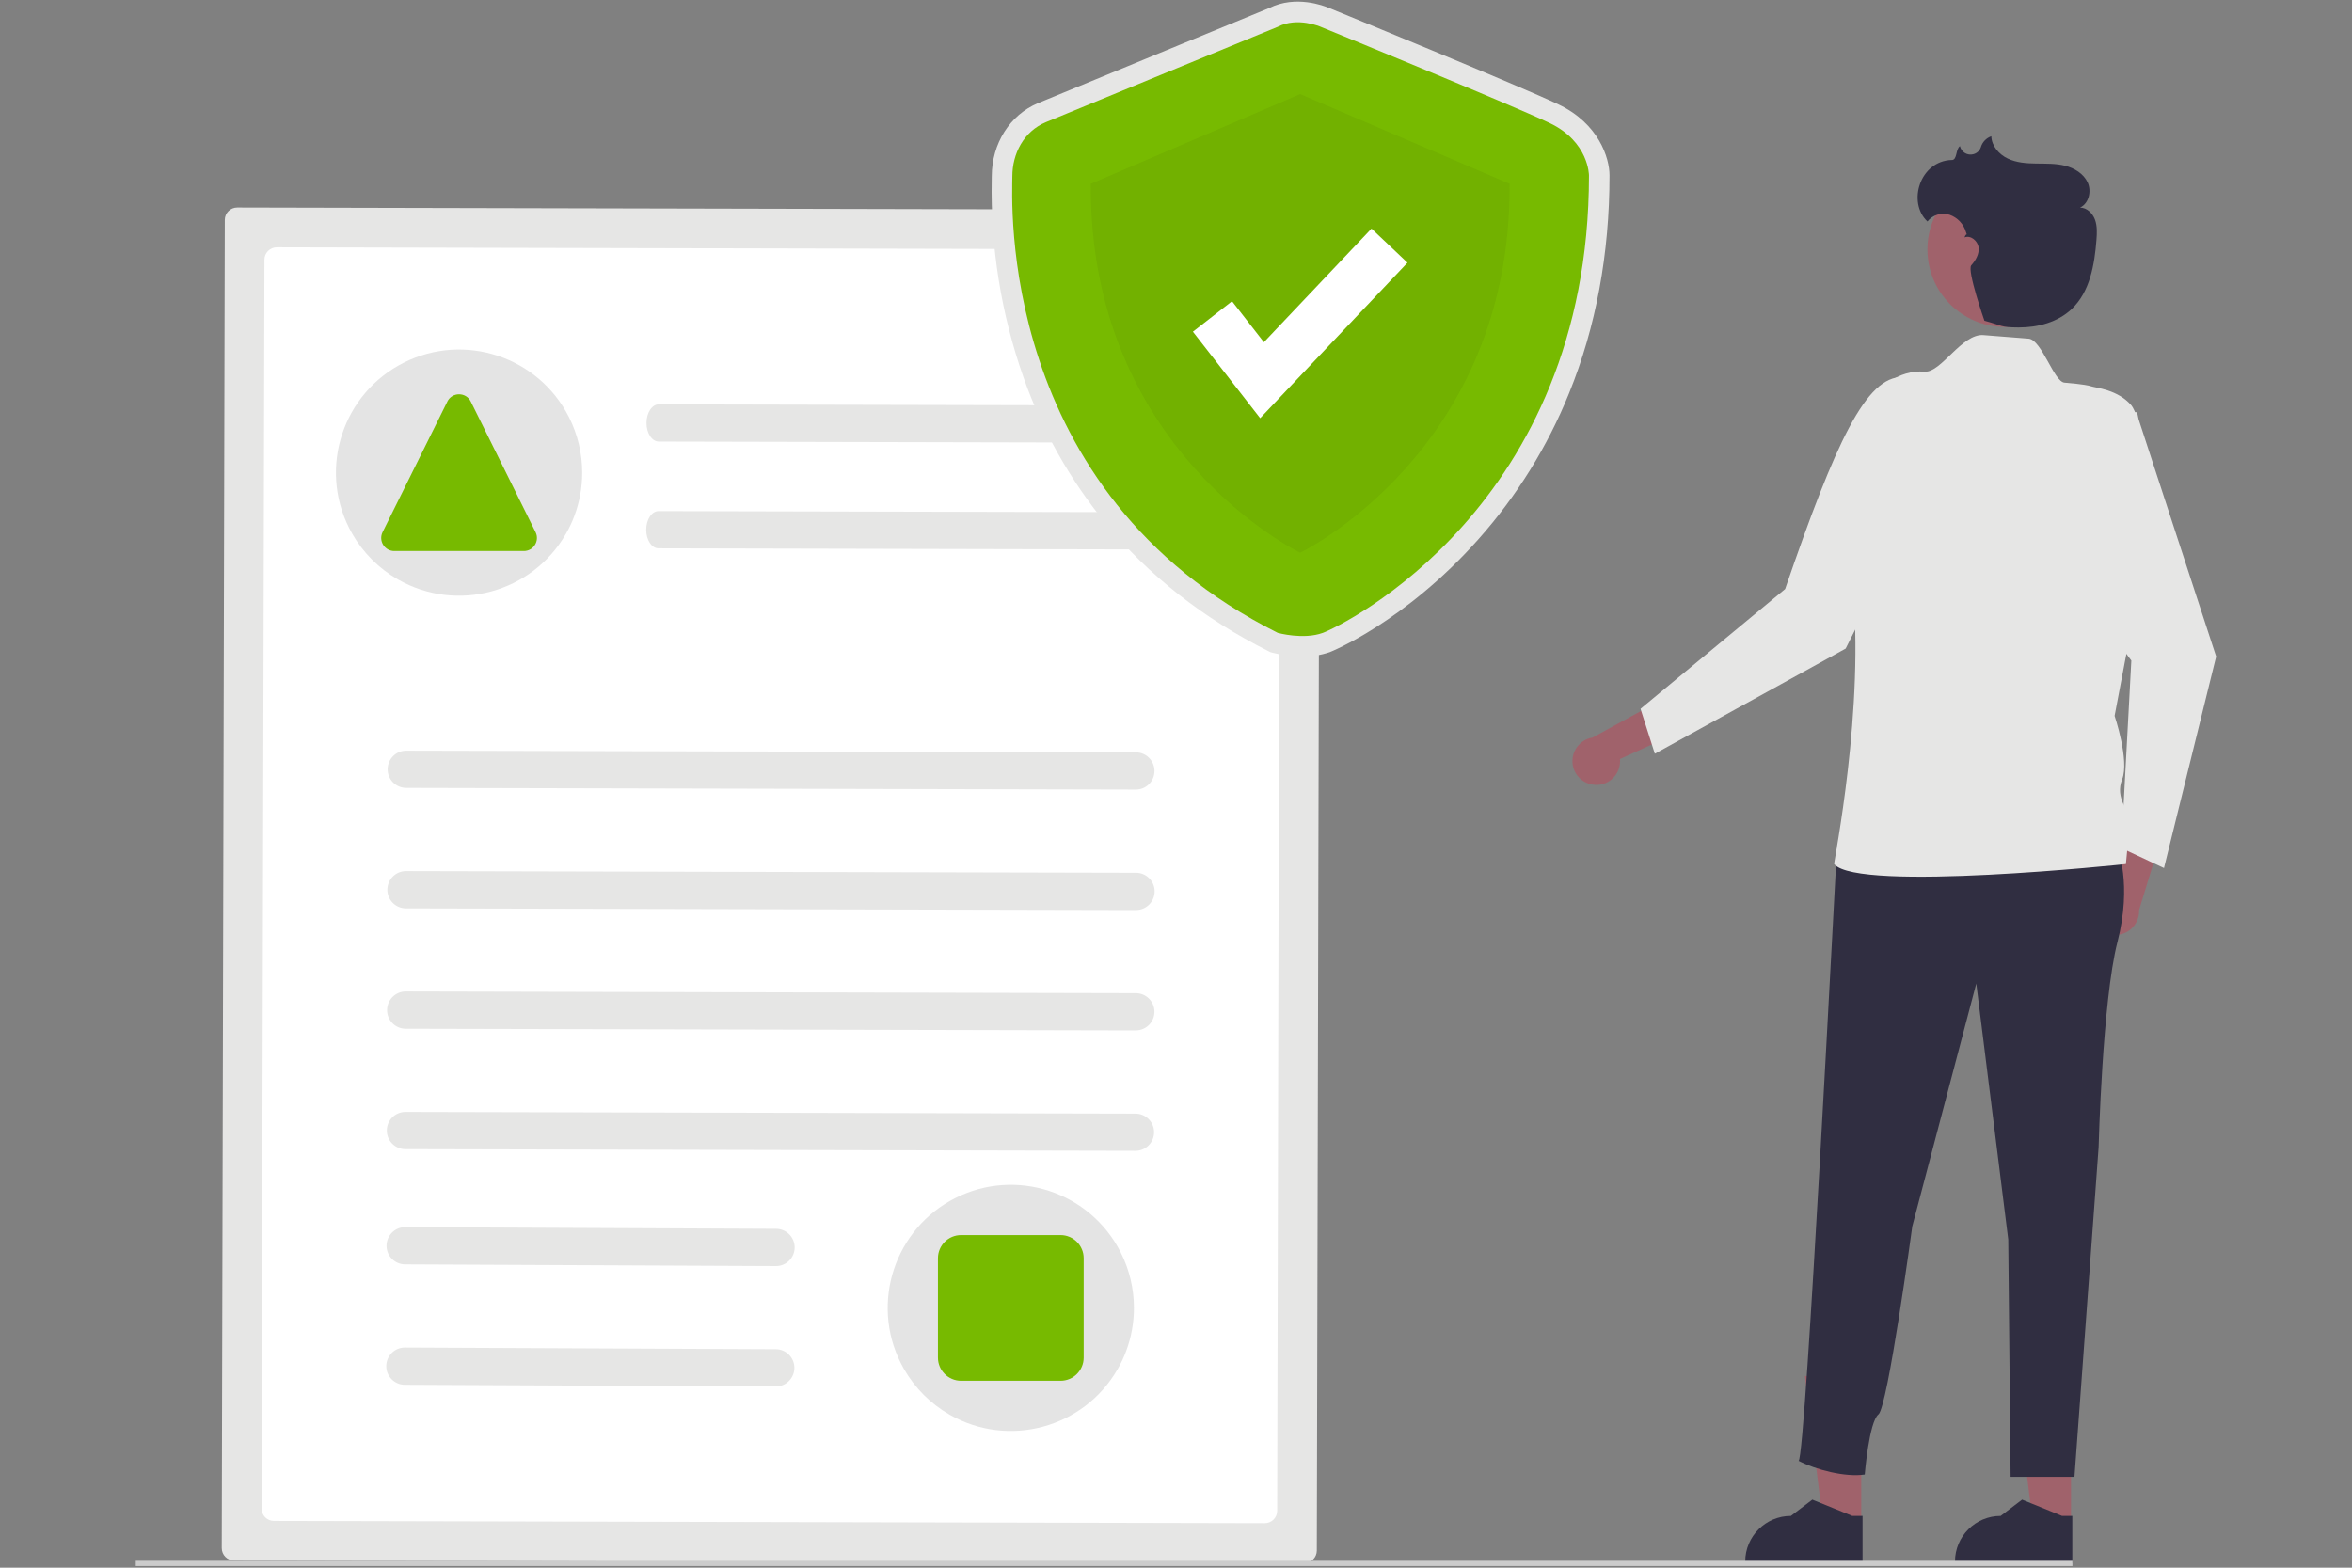 <svg width="600" height="400" viewBox="0 0 600 400" fill="none" xmlns="http://www.w3.org/2000/svg">
<rect x="0" y="0" width="600" height="400" fill="#808080" stroke="none"/>
<path d="M533.79 234.16C532.84 230.96 534.67 227.6 537.87 226.65C538.21 226.55 538.56 226.48 538.91 226.44L543.65 205.5L551.38 213.55L545.69 232.2C545.84 235.55 543.25 238.39 539.9 238.54C537.1 238.67 534.57 236.86 533.79 234.16Z" fill="#A0626B"/>
<path d="M545.18 105.17L545.561 106.97L565.35 167.52L552.04 221.48L541.141 216.38L543.711 168.54C524.151 142.43 518.4 132.97 520.1 105.8L545.17 105.17H545.18Z" fill="#E6E6E5"/>
<path d="M528.32 388.66H518.58L513.95 351.1H528.32V388.66Z" fill="#A0626B"/>
<path d="M528.66 398.821H498.72V398.441C498.72 392.001 503.94 386.791 510.37 386.791L515.84 382.641L526.04 386.791H528.65V398.821H528.66Z" fill="#302E41"/>
<path d="M474.81 388.66H465.07L460.44 351.1H474.81V388.66Z" fill="#A0626B"/>
<path d="M475.15 398.821H445.21V398.441C445.21 392.001 450.43 386.791 456.86 386.791L462.33 382.641L472.53 386.791H475.14V398.821H475.15Z" fill="#302E41"/>
<path d="M540.16 216.38C540.16 216.38 544 225.5 540.16 240.39C536.32 255.27 535.36 292.72 535.36 292.72L529.2 376.81H512.91L512.31 316.24L504.15 250.95L487.83 312.88C487.83 312.88 481.59 358.97 479.19 360.89C476.79 362.81 475.7 376.23 475.7 376.23C470.77 376.97 463.26 375.04 458.83 372.74C460.65 371.95 468.39 218.65 468.63 216.38C469.57 207.5 540.17 216.38 540.17 216.38H540.16Z" fill="#302E41"/>
<path d="M406.74 200.26C410.07 200.54 412.98 198.06 413.26 194.74C413.29 194.39 413.29 194.03 413.26 193.67L432.79 184.76L423.34 178.83L406.24 188.2C402.93 188.73 400.68 191.85 401.21 195.16C401.66 197.93 403.94 200.03 406.74 200.25V200.26Z" fill="#A0626B"/>
<path d="M482.79 125.969L489.42 128.529L470.83 165.489L422.15 192.319L418.5 180.859L455.39 150.289C468.29 112.749 476.05 95.979 485.36 96.209L482.78 125.969H482.79Z" fill="#E6E6E5"/>
<path d="M476.86 104.76C478.6 98.56 484.44 94.41 490.87 94.81C490.92 94.81 490.97 94.81 491.02 94.82C495.17 95.14 500.48 85.07 505.97 85.5C509.84 85.8 513.8 86.11 517.52 86.41C520.83 86.68 523.95 97.4 526.64 97.63C531.71 98.06 532.91 98.4 533.27 98.52C534.71 99 540.25 99.38 543.74 103.45C545.3 105.27 551.51 122.52 547.67 140.77C543.83 159.02 539.44 182.65 539.44 182.65C539.44 182.65 543.28 194.06 541.36 198.87C539.44 203.68 543.28 207.03 543.28 208.95C543.28 210.87 542.32 220.47 542.32 220.47C542.32 220.47 473.93 227.73 467.9 220.47C467.7 220.23 475.89 180.44 472.5 148.45C470.64 130.89 474.11 114.44 476.86 104.77V104.76Z" fill="#E6E6E5"/>
<path d="M511.45 83.411C522.364 83.411 531.21 74.564 531.21 63.651C531.21 52.737 522.364 43.891 511.45 43.891C500.537 43.891 491.69 52.737 491.69 63.651C491.69 74.564 500.537 83.411 511.45 83.411Z" fill="#A0626B"/>
<path d="M497.911 40.84C499.331 40.8 498.841 38.13 499.981 37.28C499.981 37.31 499.991 37.33 500.001 37.36C500.391 38.85 501.901 39.74 503.391 39.35C504.291 39.12 505.011 38.46 505.311 37.58C505.691 36.26 506.691 35.21 507.991 34.76C508.061 37.23 509.931 39.38 512.171 40.45C514.411 41.52 516.951 41.7 519.421 41.73C521.891 41.77 524.411 41.68 526.811 42.29C529.211 42.9 531.541 44.32 532.571 46.57C533.601 48.82 532.861 51.92 530.621 52.97C532.361 52.97 533.831 54.41 534.431 56.04C535.031 57.67 534.941 59.46 534.811 61.19C534.321 67.58 533.131 74.46 528.481 78.86C524.931 82.22 519.861 83.57 514.981 83.55C510.101 83.53 510.961 83.08 506.231 81.84C506.231 81.84 501.741 68.97 502.871 67.7C504.001 66.43 504.941 64.81 504.731 63.13C504.521 61.45 502.711 59.94 501.141 60.58C501.401 59.9 501.601 59.78 501.731 59.81C501.651 59.62 501.581 59.42 501.521 59.22C500.921 57.16 499.371 55.51 497.351 54.8C495.291 54.13 493.031 54.81 491.691 56.51C486.521 51.66 489.731 41.06 497.911 40.82V40.84Z" fill="#302E41"/>
<path d="M60.52 52.949C58.77 52.949 57.35 54.359 57.35 56.109L56.57 395.009C56.57 396.759 57.98 398.179 59.73 398.179L332.75 398.809C334.5 398.809 335.92 397.399 335.92 395.649L336.7 56.749C336.7 54.999 335.29 53.579 333.54 53.579L60.52 52.949Z" fill="#E6E6E5"/>
<path d="M70.63 63.109C68.88 63.109 67.46 64.519 67.46 66.269L66.731 384.899C66.731 386.649 68.141 388.069 69.891 388.069L322.64 388.649C324.39 388.649 325.81 387.239 325.81 385.489L326.54 66.859C326.54 65.109 325.13 63.689 323.38 63.689L70.63 63.109Z" fill="white"/>
<path d="M289.8 201.469L103.57 201.039C100.95 200.999 98.85 198.849 98.89 196.219C98.93 193.639 101.02 191.559 103.6 191.539L289.83 191.969C292.45 192.009 294.55 194.159 294.51 196.789C294.47 199.369 292.38 201.449 289.8 201.469Z" fill="#E6E6E5"/>
<path d="M291.61 112.95L168.06 112.67C166.32 112.67 164.91 110.54 164.92 107.91C164.93 105.28 166.34 103.16 168.08 103.17L291.63 103.45C293.37 103.45 294.78 105.58 294.77 108.21C294.76 110.84 293.35 112.96 291.61 112.95Z" fill="#E6E6E5"/>
<path d="M291.54 140.19L167.99 139.91C166.25 139.91 164.84 137.78 164.85 135.15C164.86 132.52 166.27 130.4 168.01 130.41L291.56 130.69C293.3 130.69 294.71 132.82 294.7 135.45C294.69 138.08 293.28 140.2 291.54 140.19Z" fill="#E6E6E5"/>
<path d="M289.73 232.2L103.5 231.77C100.88 231.73 98.78 229.58 98.82 226.95C98.86 224.37 100.95 222.29 103.53 222.26L289.76 222.69C292.38 222.67 294.53 224.77 294.55 227.4C294.57 230.02 292.47 232.17 289.84 232.19C289.84 232.19 289.77 232.19 289.73 232.19V232.2Z" fill="#E6E6E5"/>
<path d="M289.66 262.92L103.43 262.49C100.81 262.45 98.71 260.3 98.75 257.67C98.79 255.09 100.88 253.01 103.46 252.98L289.69 253.41C292.31 253.38 294.47 255.48 294.5 258.1C294.53 260.72 292.43 262.88 289.81 262.91C289.81 262.91 289.79 262.91 289.78 262.91C289.74 262.91 289.71 262.91 289.67 262.91L289.66 262.92Z" fill="#E6E6E5"/>
<path d="M289.59 293.641L103.36 293.211C100.74 293.171 98.64 291.021 98.68 288.391C98.72 285.811 100.81 283.731 103.39 283.711L289.62 284.141C292.24 284.121 294.39 286.231 294.41 288.851C294.43 291.471 292.33 293.611 289.71 293.641C289.67 293.641 289.64 293.641 289.6 293.641H289.59Z" fill="#E6E6E5"/>
<path d="M197.9 323.039L103.29 322.609C100.67 322.569 98.57 320.419 98.61 317.789C98.65 315.209 100.74 313.129 103.32 313.109L197.93 313.539C200.55 313.519 202.7 315.629 202.72 318.249C202.74 320.869 200.64 323.009 198.02 323.039C197.98 323.039 197.95 323.039 197.91 323.039H197.9Z" fill="#E6E6E5"/>
<path d="M197.83 353.76L103.22 353.33C100.6 353.29 98.5 351.14 98.54 348.51C98.58 345.93 100.67 343.85 103.25 343.83L197.86 344.26C200.48 344.24 202.63 346.35 202.65 348.97C202.67 351.59 200.57 353.73 197.95 353.76C197.91 353.76 197.88 353.76 197.84 353.76H197.83Z" fill="#E6E6E5"/>
<path d="M289.27 333.72C289.27 337.46 288.61 341.18 287.3 344.68C286.71 346.29 285.98 347.84 285.12 349.32C276.49 364.37 257.3 369.58 242.25 360.96C237.41 358.18 233.39 354.17 230.61 349.32C230.33 348.84 230.07 348.35 229.82 347.85C222.01 332.36 228.24 313.48 243.73 305.67C259.22 297.86 278.1 304.09 285.91 319.58C288.12 323.96 289.27 328.81 289.27 333.72Z" fill="#E4E4E4"/>
<path d="M148.52 120.601C148.52 124.341 147.86 128.061 146.55 131.561C145.96 133.171 145.23 134.721 144.37 136.201C135.74 151.251 116.55 156.461 101.5 147.841C96.66 145.061 92.64 141.051 89.86 136.201C89.58 135.721 89.32 135.231 89.07 134.731C81.26 119.241 87.49 100.361 102.98 92.551C118.47 84.741 137.35 90.971 145.16 106.461C147.37 110.841 148.52 115.691 148.52 120.601Z" fill="#E4E4E4"/>
<path d="M528.68 398.25H34.64V399.58H528.68V398.25Z" fill="#CCCCCC"/>
<path d="M114.12 102.46L97.6 135.77C96.5 137.99 98.11 140.6 100.59 140.6H133.63C136.11 140.6 137.73 137.99 136.62 135.77L120.1 102.46C118.87 99.98 115.34 99.98 114.11 102.46H114.12Z" fill="#77BA00"/>
<path d="M270.54 315.131H245.18C241.916 315.131 239.27 317.777 239.27 321.041V346.401C239.27 349.665 241.916 352.311 245.18 352.311H270.54C273.804 352.311 276.45 349.665 276.45 346.401V321.041C276.45 317.777 273.804 315.131 270.54 315.131Z" fill="#77BA00"/>
<path d="M332.23 167.521C329.64 167.521 327.06 167.181 324.56 166.531L324.07 166.391L323.61 166.161C307.04 157.851 293.07 146.881 282.07 133.551C272.97 122.451 265.87 109.851 261.1 96.311C255.39 80.101 252.65 63.001 252.99 45.811C252.99 45.451 253 45.171 253 44.981C253 36.631 257.64 29.301 264.81 26.311C270.3 24.021 320.16 3.541 323.76 2.061C330.54 -1.339 337.78 1.501 338.94 1.991C341.54 3.051 387.63 21.901 397.59 26.651C407.85 31.541 410.59 40.321 410.59 44.741C410.59 64.741 407.13 83.431 400.29 100.301C394.77 113.951 386.95 126.551 377.17 137.561C358.3 158.801 339.42 166.331 339.24 166.391C336.98 167.171 334.61 167.551 332.22 167.511L332.23 167.521ZM327.79 156.521C329.43 156.891 333.19 157.441 335.65 156.541C338.77 155.401 354.57 147.211 369.34 130.591C389.74 107.631 400.09 78.771 400.11 44.811C400.07 44.121 399.58 39.211 393.09 36.121C383.32 31.471 335.42 11.881 334.93 11.681L334.8 11.621C333.8 11.201 330.6 10.311 328.4 11.471L327.96 11.681C327.43 11.901 274.5 33.641 268.86 35.991C264.91 37.641 263.5 41.711 263.5 44.981C263.5 45.221 263.5 45.571 263.49 46.011C263.04 69.251 268.42 126.421 327.8 156.511L327.79 156.521Z" fill="#E6E6E5"/>
<path d="M325.96 6.84C325.96 6.84 272.55 28.77 266.83 31.16C261.11 33.54 258.25 39.27 258.25 44.99C258.25 50.71 253.96 125.38 325.96 161.48C325.96 161.48 332.49 163.29 337.45 161.48C342.41 159.67 405.35 129.15 405.35 44.75C405.35 44.75 405.35 36.17 395.34 31.4C385.33 26.63 336.91 6.84 336.91 6.84C336.91 6.84 330.96 4.22 325.96 6.84Z" fill="#77BA00"/>
<path opacity="0.3" d="M331.68 24.012V141.022C331.68 141.022 277.8 115.082 278.27 46.902L331.68 24.012Z" fill="#649C00"/>
<path opacity="0.3" d="M331.68 24.012V141.022C331.68 141.022 385.56 115.082 385.09 46.902L331.68 24.012Z" fill="#649C00"/>
<path d="M321.471 106.7L304.311 84.63L314.291 76.86L322.421 87.31L349.871 58.33L359.051 67.03L321.471 106.7Z" fill="white"/>
</svg>
